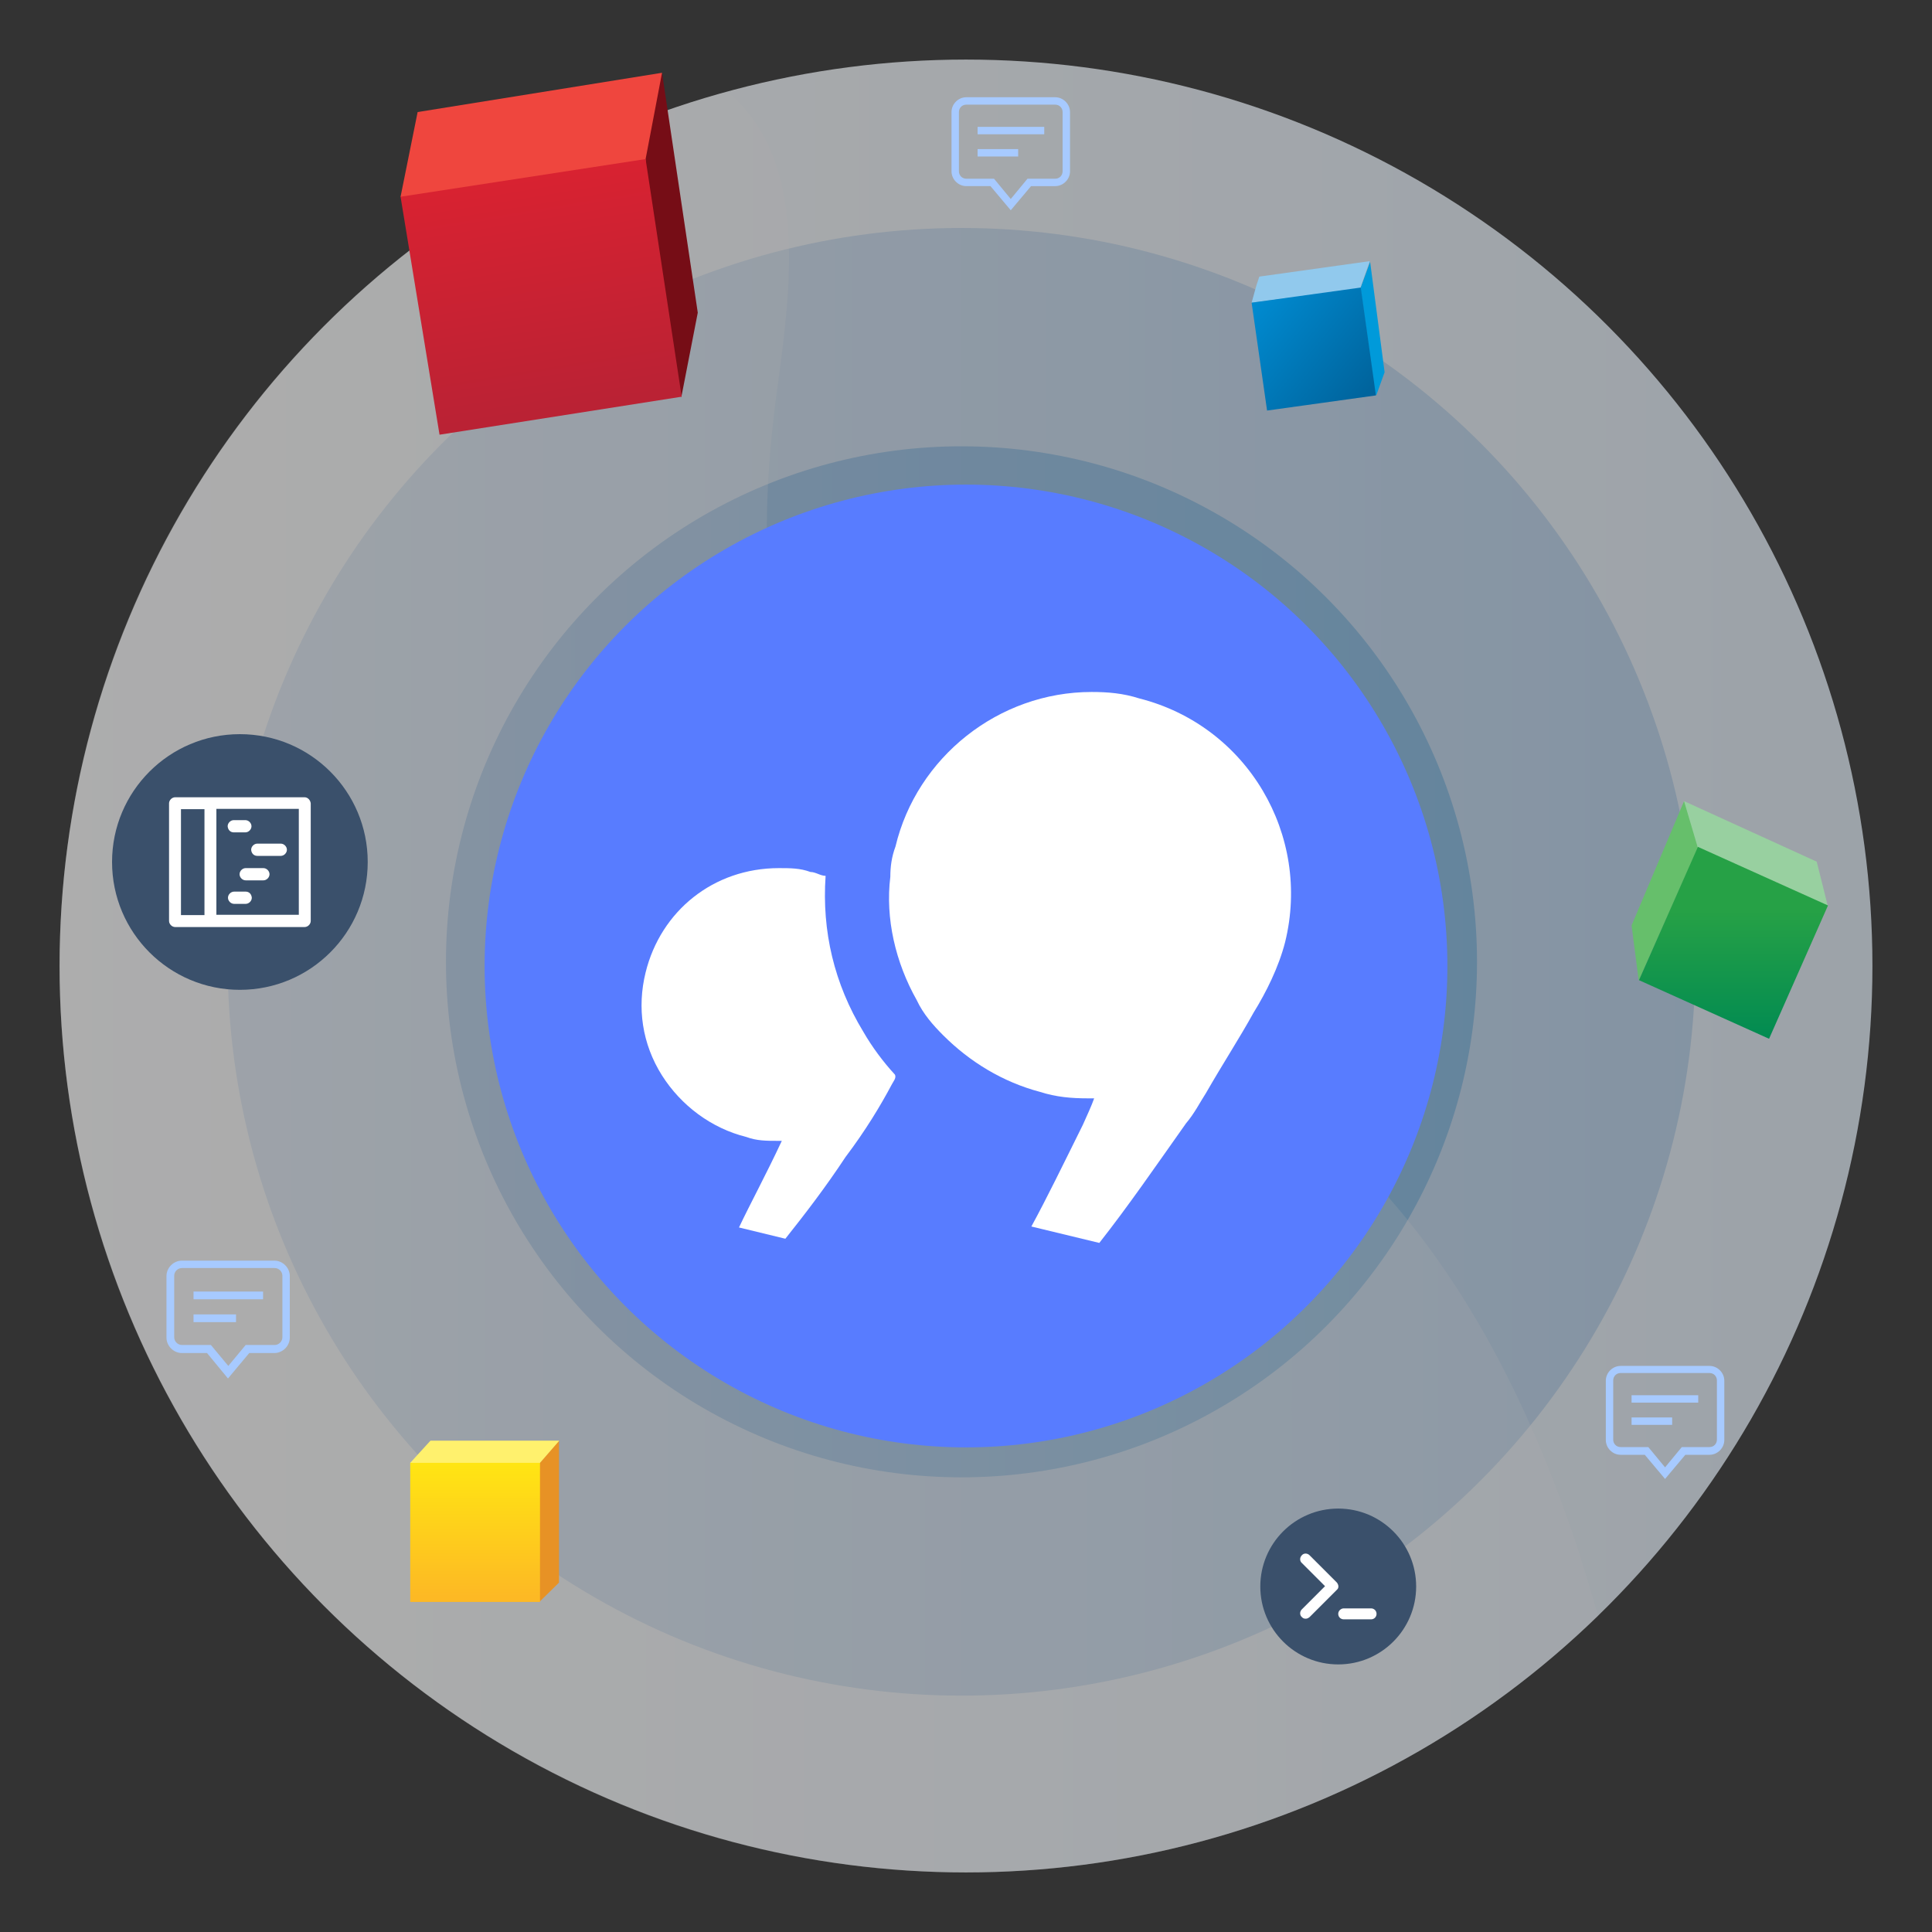 <?xml version="1.0" encoding="UTF-8"?>
<!-- Generator: Adobe Illustrator 25.2.3, SVG Export Plug-In . SVG Version: 6.00 Build 0)  -->
<svg xmlns="http://www.w3.org/2000/svg" xmlns:xlink="http://www.w3.org/1999/xlink" version="1.1" id="Layer_1" x="0px" y="0px" viewBox="0 0 600 600" style="enable-background:new 0 0 600 600;" xml:space="preserve">
<rect x="0" y="0" width="600" height="600" fill="#333333" stroke="none"/>
<style type="text/css">
	.st0{opacity:0.6;}
	.st1{fill:url(#SVGID_1_);}
	.st2{fill:url(#SVGID_2_);}
	.st3{fill:url(#SVGID_3_);}
	.st4{opacity:0.2;}
	.st5{fill:#FFFFFF;}
	.st6{fill:#587CFF;}
	.st7{fill:#3A506B;}
	.st8{fill:#66BF6B;}
	.st9{fill:#98D0A0;}
	.st10{fill:url(#SVGID_4_);}
	.st11{fill:#760D16;}
	.st12{fill:#EF463E;}
	.st13{fill:url(#SVGID_5_);}
	.st14{fill:#E79225;}
	.st15{fill:#FFF16D;}
	.st16{fill:url(#SVGID_6_);}
	.st17{fill:#009ADA;}
	.st18{fill:#91C9ED;}
	.st19{fill:url(#SVGID_7_);}
	.st20{fill:#A7CAFF;}
</style>
<g>
	<g class="st0">
		
			<linearGradient id="SVGID_1_" gradientUnits="userSpaceOnUse" x1="-83.583" y1="726.242" x2="385.583" y2="726.242" gradientTransform="matrix(1.2 0 0 1.2 118.8 -571.49)">
			<stop offset="0" style="stop-color:#FFFFFF"></stop>
			<stop offset="1" style="stop-color:#E3EEF9"></stop>
		</linearGradient>
		<circle class="st1" cx="300" cy="300" r="281.5"></circle>
		
			<linearGradient id="SVGID_2_" gradientUnits="userSpaceOnUse" x1="-40.083" y1="725.158" x2="339.75" y2="725.158" gradientTransform="matrix(1.2 0 0 1.2 118.8 -571.49)">
			<stop offset="0" style="stop-color:#DEE9F6"></stop>
			<stop offset="1" style="stop-color:#BBD5EF"></stop>
		</linearGradient>
		<circle class="st2" cx="298.6" cy="298.7" r="227.9"></circle>
		
			<linearGradient id="SVGID_3_" gradientUnits="userSpaceOnUse" x1="16.417" y1="725.158" x2="283.25" y2="725.158" gradientTransform="matrix(1.2 0 0 1.2 118.8 -571.49)">
			<stop offset="0" style="stop-color:#ABC8E8"></stop>
			<stop offset="1" style="stop-color:#86BCE5"></stop>
		</linearGradient>
		<circle class="st3" cx="298.6" cy="298.7" r="160.1"></circle>
		<g class="st4">
			<path class="st5" d="M18.5,300c0,155.6,126,281.5,281.5,281.5c76.2,0,145.5-30.5,196.3-79.7c-17.8-63.3-47.7-124.9-100.7-162.1     c-43.8-30.7-101.7-44-133.1-87.3c-26.8-36.9-27.3-86.6-21.1-131.8c4.3-31.8,9.4-69.8-14.4-91.2c-0.2-0.2-0.7-0.4-1.1-0.9     C106.1,60.9,18.5,170.1,18.5,300z"></path>
		</g>
	</g>
</g>
<g>
	<circle class="st6" cx="300" cy="300" r="149.5"></circle>
	<g>
		<path class="st5" d="M277,336.7c-3.5,6.6-8.2,14.4-14.4,22.6c-6.2,9.4-12.5,17.6-18.7,25.4l-14.4-3.5c3.5-7.4,8.2-16,13.3-26.9    h-1.2c-3.5,0-6.6,0-9.8-1.2c-10.9-2.7-20.3-9.8-26.2-19.1c-6.2-9.8-7.8-21.1-5.1-32c4.7-19.1,21.1-32.4,41.4-32.4    c3.5,0,6.6,0,9.8,1.2c1.6,0,3.1,1.2,4.7,1.2c-1.2,17.2,2.7,33.6,11.7,48.4c2.7,4.7,6.2,9.4,9.8,13.3    C278.5,334.7,277.4,335.9,277,336.7z"></path>
		<path class="st5" d="M399.1,292.6c-2,7.8-5.9,15.6-9.8,21.9c-4.3,7.8-9.4,15.6-14.8,25c-2,3.1-3.5,6.2-6.2,9.4    c-9.4,13.3-18,25.8-26.9,37.1l-21.1-5.1c4.7-8.6,9.8-19.1,16-31.6c1.2-2.7,2.7-5.9,3.5-8.2c-0.4,0-1.2,0-2,0    c-5.1,0-9.8-0.4-14.8-2c-11.7-3.1-21.9-9.4-30.1-17.6c-3.1-3.1-6.2-6.6-8.2-10.9c-6.6-11.7-9.8-25.4-8.2-38.3    c0-3.1,0.4-6.2,1.6-9.4c6.6-27.7,32-48,60.9-48c5.1,0,9.8,0.4,14.8,2C387.4,225.4,407.3,259.4,399.1,292.6z"></path>
	</g>
</g>
<g>
	<circle class="st7" cx="415.6" cy="492.7" r="24.2"></circle>
	<g>
		<path class="st5" d="M415.2,491.5l-8.5-8.5c-0.7-0.7-1.8-0.7-2.4,0c-0.7,0.7-0.7,1.8,0,2.4l7.2,7.2l-7.2,7.2    c-0.7,0.7-0.7,1.8,0,2.4c0.4,0.4,0.7,0.5,1.2,0.5s0.8-0.2,1.2-0.5l8.5-8.5C415.8,493.2,415.8,492.3,415.2,491.5z"></path>
		<path class="st5" d="M417.3,499.5h8.5c0.9,0,1.7,0.7,1.7,1.7l0,0c0,0.9-0.7,1.7-1.7,1.7h-8.5c-0.9,0-1.7-0.7-1.7-1.7l0,0    C415.6,500.2,416.5,499.5,417.3,499.5z"></path>
	</g>
</g>
<g>
	<circle class="st7" cx="74.5" cy="267.7" r="39.7"></circle>
	<g>
		<path class="st5" d="M94.6,247.6H54.4c-1,0-1.9,0.9-1.9,1.9v36.5c0,1,0.9,1.9,1.9,1.9h40.2c1,0,1.9-0.9,1.9-1.9v-36.5    C96.4,248.5,95.6,247.6,94.6,247.6z M56.2,251.3h7.3v32.9h-7.3V251.3z M92.7,284.1H67.2v-32.9h25.6V284.1z"></path>
		<path class="st5" d="M72.6,258.5h3.6c1,0,1.9-0.9,1.9-1.9c0-1-0.9-1.9-1.9-1.9h-3.6c-1,0-1.9,0.9-1.9,1.9    C70.8,257.8,71.6,258.5,72.6,258.5z"></path>
		<path class="st5" d="M79.9,265.8h7.3c1,0,1.9-0.9,1.9-1.9c0-1-0.9-1.9-1.9-1.9h-7.3c-1,0-1.9,0.9-1.9,1.9    C78.1,265.1,78.9,265.8,79.9,265.8z"></path>
		<path class="st5" d="M81.8,269.6h-5.5c-1,0-1.9,0.9-1.9,1.9s0.9,1.9,1.9,1.9h5.5c1,0,1.9-0.9,1.9-1.9S82.8,269.6,81.8,269.6z"></path>
		<path class="st5" d="M76.3,276.9h-3.6c-1,0-1.9,0.9-1.9,1.9c0,1,0.9,1.9,1.9,1.9h3.6c1,0,1.9-0.9,1.9-1.9    C78.1,277.6,77.3,276.9,76.3,276.9z"></path>
	</g>
</g>
<g>
	<path class="st8" d="M523,248.8l-16.3,38.6l2.2,17l0.1,0l18.3-41.1l-0.1-0.9l-3.9-13L523,248.8z"></path>
	<path class="st9" d="M523,248.8l4.2,14.2l0.1,0.3l40.2,18l0.1-0.1l-3.4-13.6L523,248.8z"></path>
	
		<linearGradient id="SVGID_4_" gradientUnits="userSpaceOnUse" x1="-0.13" y1="599.836" x2="-0.13" y2="599.776" gradientTransform="matrix(685.342 0 0 -696.569 627.139 418107.188)">
		<stop offset="0" style="stop-color:#26A146"></stop>
		<stop offset="1" style="stop-color:#008A52"></stop>
	</linearGradient>
	<path class="st10" d="M527.3,263l40.4,18.2l-18.3,41.4L509,304.4L527.3,263L527.3,263z"></path>
</g>
<g>
	<path class="st11" d="M205.6,22.6l11.1,74.5l-5.1,26.2l-0.7-0.9l-10.8-71.9V49l4.8-25.1L205.6,22.6L205.6,22.6z"></path>
	<path class="st12" d="M124.4,61.1l5.3-26.3l75.9-12.2l-5.1,26.8v1.8l-75.2,10.6L124.4,61.1z"></path>
	
		<linearGradient id="SVGID_5_" gradientUnits="userSpaceOnUse" x1="0.268" y1="600.347" x2="0.288" y2="600.225" gradientTransform="matrix(605.288 0 0 -593.573 0.373 356406.312)">
		<stop offset="0" style="stop-color:#D92231"></stop>
		<stop offset="1" style="stop-color:#BA2234"></stop>
	</linearGradient>
	<path class="st13" d="M200.5,49.4l11.2,73.8L136.5,135l-12.1-73.9L200.5,49.4L200.5,49.4z"></path>
</g>
<g>
	<path class="st14" d="M173.6,447.4v44.1l-6.1,6v-43.1L173.6,447.4z"></path>
	<path class="st15" d="M133.7,447.4l-6.3,6.9l0.3,0.4l39.6-0.1l0.4-0.3l6-6.9L133.7,447.4L133.7,447.4z"></path>
	
		<linearGradient id="SVGID_6_" gradientUnits="userSpaceOnUse" x1="-3.192" y1="599.693" x2="-3.192" y2="599.622" gradientTransform="matrix(541.831 0 0 -580.393 1877.254 348512.719)">
		<stop offset="5.620000e-03" style="stop-color:#FFE513"></stop>
		<stop offset="1" style="stop-color:#FDB924"></stop>
	</linearGradient>
	<path class="st16" d="M127.4,454.3h40.3v43.2h-40.3V454.3z"></path>
</g>
<g>
	<path class="st17" d="M425.5,81.1v0.2l4.5,34.3l-2.6,7.2l-0.3-0.3l-4.6-32.9l0.1-0.4l2.9-7.9C425.3,81.3,425.5,81.1,425.5,81.1z"></path>
	<path class="st18" d="M391.1,85.9l34.3-4.8l-2.9,8.2l-0.4,0.4L388.7,94l1.5-5.4L391.1,85.9L391.1,85.9z"></path>
	
		<linearGradient id="SVGID_7_" gradientUnits="userSpaceOnUse" x1="-1.452" y1="600.286" x2="-1.393" y2="600.237" gradientTransform="matrix(596.502 0 0 -593.573 1256.346 356407.312)">
		<stop offset="5.620000e-03" style="stop-color:#008CD2"></stop>
		<stop offset="1" style="stop-color:#00649D"></stop>
	</linearGradient>
	<path class="st19" d="M422.6,89.3l4.7,33.5l-33.8,4.7L388.7,94l2.2-0.3L422.6,89.3z"></path>
</g>
<g>
	<g>
		<path class="st20" d="M70.8,428.1l-6.5-7.9h-7.8c-2.6,0-4.8-2.2-4.8-4.8v-19.1c0-2.6,2.2-4.8,4.8-4.8h28.7c2.6,0,4.8,2.2,4.8,4.8    v19.1c0,2.6-2.2,4.8-4.8,4.8h-7.8L70.8,428.1z M56.5,393.8c-1.3,0-2.4,1.1-2.4,2.4v19.1c0,1.3,1.1,2.4,2.4,2.4h9l5.4,6.5l5.4-6.5    h9c1.3,0,2.4-1.1,2.4-2.4v-19.1c0-1.3-1.1-2.4-2.4-2.4H56.5z"></path>
	</g>
	<g>
		<rect x="60.1" y="401.1" class="st20" width="21.6" height="2.4"></rect>
	</g>
	<g>
		<rect x="60.1" y="408.2" class="st20" width="13.2" height="2.4"></rect>
	</g>
</g>
<g>
	<g>
		<path class="st20" d="M313.9,65.3l-6.3-7.5h-7.5c-2.5,0-4.6-2.1-4.6-4.6V34.8c0-2.5,2.1-4.6,4.6-4.6h27.6c2.5,0,4.6,2.1,4.6,4.6    v18.4c0,2.5-2.1,4.6-4.6,4.6h-7.5L313.9,65.3z M300.1,32.5c-1.3,0-2.3,1-2.3,2.3v18.4c0,1.3,1,2.3,2.3,2.3h8.6l5.2,6.3l5.2-6.3    h8.6c1.3,0,2.3-1,2.3-2.3V34.8c0-1.3-1-2.3-2.3-2.3H300.1z"></path>
	</g>
	<g>
		<rect x="303.6" y="39.4" class="st20" width="20.7" height="2.3"></rect>
	</g>
	<g>
		<rect x="303.6" y="46.3" class="st20" width="12.6" height="2.3"></rect>
	</g>
</g>
<g>
	<g>
		<path class="st20" d="M517.1,459.3l-6.3-7.5h-7.5c-2.5,0-4.6-2.1-4.6-4.6v-18.4c0-2.5,2.1-4.6,4.6-4.6h27.6c2.5,0,4.6,2.1,4.6,4.6    v18.4c0,2.5-2.1,4.6-4.6,4.6h-7.5L517.1,459.3z M503.3,426.4c-1.3,0-2.3,1-2.3,2.3v18.4c0,1.3,1,2.3,2.3,2.3h8.6l5.2,6.3l5.2-6.3    h8.6c1.3,0,2.3-1,2.3-2.3v-18.4c0-1.3-1-2.3-2.3-2.3H503.3z"></path>
	</g>
	<g>
		<rect x="506.7" y="433.3" class="st20" width="20.7" height="2.3"></rect>
	</g>
	<g>
		<rect x="506.7" y="440.2" class="st20" width="12.6" height="2.3"></rect>
	</g>
</g>
</svg>
